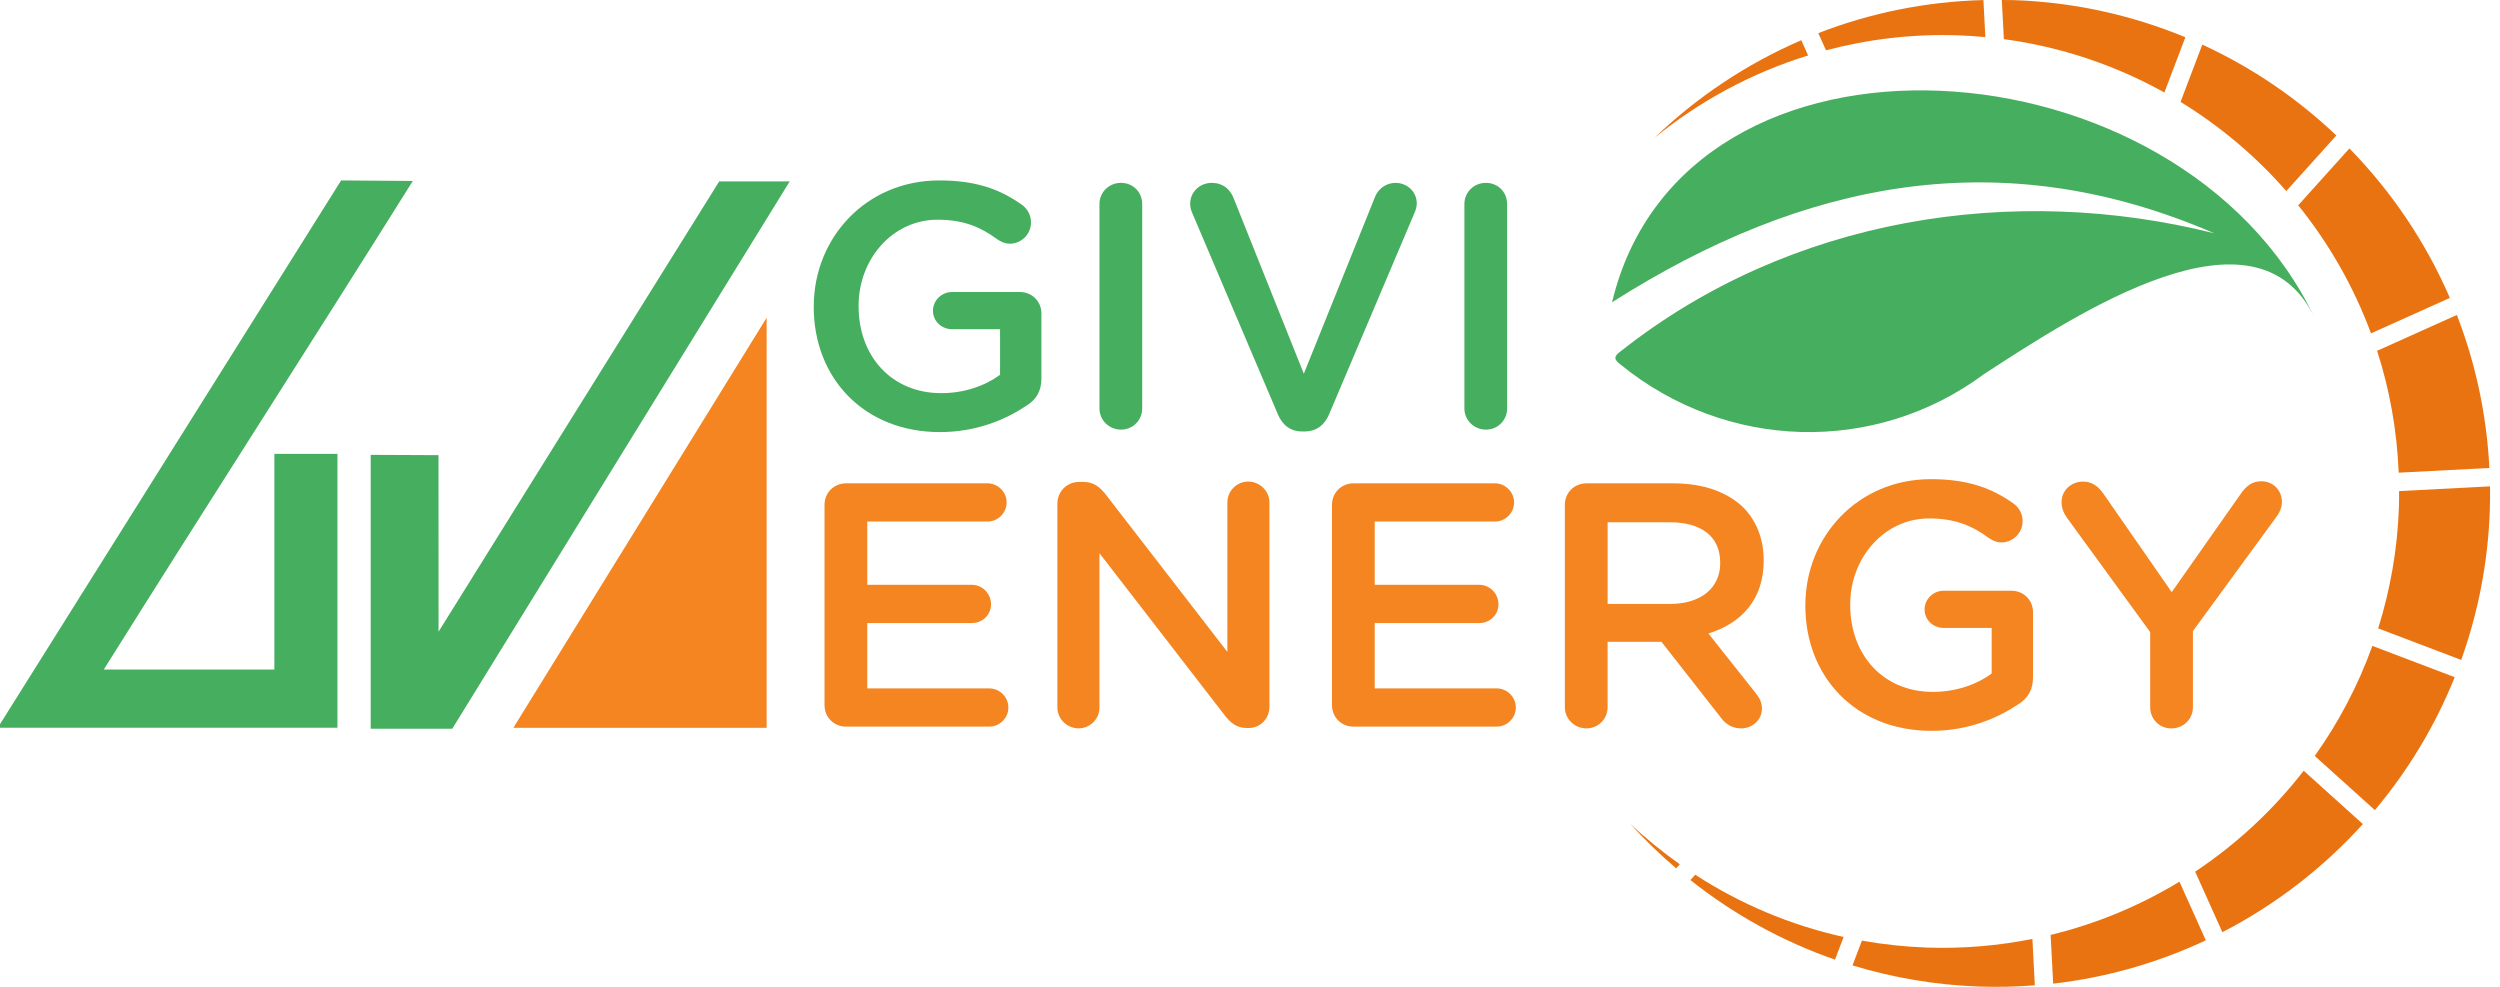 <svg width="152" height="60" viewBox="0 0 152 60" fill="none" xmlns="http://www.w3.org/2000/svg">
<g clip-path="url(#clip0_12_603)">
<path d="M49.477 18.663V18.621C49.477 14.479 52.646 10.97 57.106 10.97C59.325 10.97 60.805 11.499 62.157 12.47C62.411 12.659 62.686 13.019 62.686 13.527C62.686 14.225 62.115 14.816 61.397 14.816C61.059 14.816 60.805 14.668 60.593 14.52C59.642 13.823 58.606 13.358 57.001 13.358C54.274 13.358 52.203 15.747 52.203 18.579V18.621C52.203 21.663 54.21 23.904 57.232 23.904C58.627 23.904 59.895 23.46 60.804 22.784V20.016H57.886C57.253 20.016 56.724 19.529 56.724 18.895C56.724 18.262 57.253 17.754 57.886 17.754H62.008C62.747 17.754 63.318 18.325 63.318 19.064V23.017C63.318 23.756 63.022 24.285 62.409 24.666C61.141 25.511 59.365 26.271 57.147 26.271C52.518 26.271 49.475 22.975 49.475 18.664L49.477 18.663Z" fill="#46AE5F"/>
<path d="M66.847 12.407C66.847 11.688 67.418 11.118 68.157 11.118C68.897 11.118 69.446 11.688 69.446 12.407V24.833C69.446 25.552 68.876 26.122 68.157 26.122C67.439 26.122 66.847 25.552 66.847 24.833V12.407Z" fill="#46AE5F"/>
<path d="M77.687 25.172L72.51 13C72.425 12.81 72.362 12.62 72.362 12.387C72.362 11.69 72.933 11.119 73.672 11.119C74.349 11.119 74.793 11.5 75.003 12.05L79.272 22.722L83.604 11.966C83.773 11.522 84.237 11.12 84.851 11.12C85.57 11.12 86.14 11.67 86.14 12.368C86.14 12.557 86.076 12.77 86.013 12.917L80.815 25.175C80.54 25.831 80.055 26.233 79.314 26.233H79.166C78.448 26.233 77.961 25.831 77.687 25.175V25.172Z" fill="#46AE5F"/>
<path d="M89.035 12.407C89.035 11.688 89.606 11.118 90.345 11.118C91.085 11.118 91.634 11.688 91.634 12.407V24.833C91.634 25.552 91.064 26.122 90.345 26.122C89.627 26.122 89.035 25.552 89.035 24.833V12.407Z" fill="#46AE5F"/>
<path d="M50.131 42.869V30.697C50.131 29.957 50.702 29.387 51.441 29.387H60.042C60.675 29.387 61.204 29.916 61.204 30.549C61.204 31.182 60.675 31.711 60.042 31.711H52.73V35.557H59.092C59.725 35.557 60.254 36.086 60.254 36.74C60.254 37.395 59.725 37.882 59.092 37.882H52.73V41.855H60.148C60.781 41.855 61.31 42.384 61.31 43.017C61.31 43.651 60.781 44.179 60.148 44.179H51.441C50.702 44.179 50.131 43.609 50.131 42.869Z" fill="#F48521"/>
<path d="M64.29 30.612C64.29 29.893 64.861 29.302 65.6 29.302H65.875C66.508 29.302 66.868 29.618 67.227 30.062L74.624 39.635V30.548C74.624 29.85 75.194 29.279 75.892 29.279C76.589 29.279 77.181 29.85 77.181 30.548V42.974C77.181 43.692 76.631 44.263 75.913 44.263H75.807C75.194 44.263 74.813 43.946 74.455 43.482L66.847 33.634V43.017C66.847 43.715 66.277 44.285 65.579 44.285C64.882 44.285 64.29 43.715 64.29 43.017V30.612Z" fill="#F48521"/>
<path d="M80.984 42.869V30.697C80.984 29.957 81.555 29.387 82.294 29.387H90.895C91.528 29.387 92.057 29.916 92.057 30.549C92.057 31.182 91.528 31.711 90.895 31.711H83.583V35.557H89.945C90.578 35.557 91.107 36.086 91.107 36.74C91.107 37.395 90.578 37.882 89.945 37.882H83.583V41.855H91.001C91.634 41.855 92.163 42.384 92.163 43.017C92.163 43.651 91.634 44.179 91.001 44.179H82.294C81.555 44.179 80.984 43.609 80.984 42.869Z" fill="#F48521"/>
<path d="M95.143 30.697C95.143 29.957 95.714 29.387 96.453 29.387H101.736C103.596 29.387 105.054 29.936 106.006 30.866C106.788 31.669 107.232 32.767 107.232 34.056V34.098C107.232 36.466 105.858 37.903 103.871 38.515L106.703 42.087C106.957 42.403 107.126 42.678 107.126 43.08C107.126 43.798 106.513 44.285 105.879 44.285C105.287 44.285 104.906 44.011 104.61 43.609L101.018 39.023H97.742V42.996C97.742 43.715 97.172 44.285 96.453 44.285C95.735 44.285 95.143 43.715 95.143 42.996V30.697ZM101.547 36.72C103.406 36.72 104.589 35.747 104.589 34.247V34.206C104.589 32.621 103.448 31.754 101.526 31.754H97.744V36.721H101.548L101.547 36.72Z" fill="#F48521"/>
<path d="M109.767 36.826V36.784C109.767 32.642 112.937 29.133 117.397 29.133C119.615 29.133 121.095 29.662 122.447 30.633C122.701 30.822 122.976 31.182 122.976 31.69C122.976 32.388 122.405 32.979 121.687 32.979C121.349 32.979 121.095 32.831 120.883 32.684C119.932 31.986 118.896 31.521 117.291 31.521C114.565 31.521 112.493 33.91 112.493 36.742V36.784C112.493 39.827 114.5 42.067 117.522 42.067C118.917 42.067 120.186 41.623 121.094 40.947V38.179H118.177C117.543 38.179 117.014 37.692 117.014 37.059C117.014 36.425 117.543 35.917 118.177 35.917H122.298C123.037 35.917 123.608 36.488 123.608 37.227V41.18C123.608 41.919 123.312 42.448 122.7 42.829C121.431 43.674 119.655 44.435 117.437 44.435C112.808 44.435 109.765 41.138 109.765 36.827L109.767 36.826Z" fill="#F48521"/>
<path d="M130.731 38.431L125.638 31.436C125.469 31.182 125.342 30.887 125.342 30.528C125.342 29.831 125.913 29.281 126.652 29.281C127.223 29.281 127.603 29.598 127.92 30.064L132.041 36.002L136.225 30.043C136.542 29.578 136.923 29.26 137.473 29.26C138.233 29.26 138.741 29.831 138.741 30.528C138.741 30.888 138.572 31.205 138.381 31.459L133.33 38.369V42.998C133.33 43.716 132.76 44.287 132.02 44.287C131.281 44.287 130.731 43.716 130.731 42.998V38.433V38.431Z" fill="#F48521"/>
<path d="M0 44.03V44.248H20.517V27.597H16.681V40.708H6.309C12.477 30.869 18.933 20.842 25.1 11.002L20.74 10.97C13.83 21.987 6.909 33.017 0 44.03Z" fill="#46AE5F"/>
<path d="M43.727 11.03C38.017 20.179 26.665 38.405 26.665 38.405L26.661 27.674L22.538 27.655V44.306H27.498C34.334 33.203 41.181 22.12 48.014 11.03H43.729H43.727Z" fill="#46AE5F"/>
<path d="M46.612 19.316V44.249H31.213L46.612 19.316Z" fill="#F48521"/>
<path d="M134.626 14.184C121.726 8.6 109.751 10.917 98.013 18.378C102.41 4.76837e-07 132.576 2.147 140.734 19.336C137.205 11.902 126.38 19.002 120.633 22.743C113.97 27.683 104.934 27.385 98.528 22.164C98.087 21.829 98.132 21.654 98.551 21.348C108.87 13.194 122.419 11.119 134.625 14.184H134.626Z" fill="#46AE5F"/>
<path d="M151.396 29.57L145.864 29.858C145.864 30.188 145.866 30.517 145.854 30.848C145.765 33.409 145.324 35.874 144.592 38.205L149.641 40.124C150.661 37.276 151.269 34.227 151.38 31.041C151.397 30.549 151.401 30.058 151.394 29.57H151.396Z" fill="#EA7311"/>
<path d="M149.377 19.149L144.528 21.329C145.289 23.681 145.737 26.168 145.84 28.739L151.354 28.452C151.189 25.193 150.507 22.064 149.377 19.151V19.149Z" fill="#EA7311"/>
<path d="M143.661 50.102L140.065 46.861C138.213 49.249 135.983 51.322 133.466 52.996L135.12 56.677C138.349 55.012 141.242 52.779 143.663 50.102H143.661Z" fill="#EA7311"/>
<path d="M140.736 45.961L144.394 49.256C146.407 46.855 148.057 44.136 149.247 41.173L144.239 39.27C143.375 41.675 142.189 43.921 140.736 45.961Z" fill="#EA7311"/>
<path d="M133.9 2.714L132.577 6.196C134.991 7.672 137.156 9.504 139.006 11.617L142.05 8.238C139.673 5.979 136.926 4.102 133.9 2.714Z" fill="#EA7311"/>
<path d="M120.59 0.004C117.066 0.096 113.683 0.797 110.552 2.015L111.022 3.059C113.591 2.379 116.3 2.052 119.093 2.15C119.636 2.169 120.174 2.207 120.709 2.257L120.592 0.006L120.59 0.004Z" fill="#EA7311"/>
<path d="M121.835 2.381C125.346 2.852 128.637 3.979 131.595 5.624L132.87 2.266C129.646 0.931 126.134 0.135 122.441 0.007C122.196 -0.001 121.955 0.003 121.71 0L121.835 2.381Z" fill="#EA7311"/>
<path d="M123.57 57.087C121.501 57.5 119.355 57.688 117.155 57.612C115.81 57.564 114.492 57.42 113.204 57.19L112.632 58.697C115.081 59.443 117.666 59.89 120.346 59.983C121.484 60.022 122.607 59.993 123.717 59.908L123.57 57.087Z" fill="#EA7311"/>
<path d="M132.51 53.605C130.109 55.064 127.475 56.165 124.678 56.843L124.833 59.806C128.111 59.432 131.232 58.521 134.113 57.171L132.511 53.606L132.51 53.605Z" fill="#EA7311"/>
<path d="M112.092 56.968C108.825 56.243 105.782 54.943 103.069 53.183L102.776 53.508C105.386 55.58 108.348 57.229 111.569 58.347L112.092 56.968Z" fill="#EA7311"/>
<path d="M102.134 52.549C101.074 51.798 100.065 50.979 99.122 50.092C99.99 51.053 100.925 51.953 101.911 52.797L102.134 52.549Z" fill="#EA7311"/>
<path d="M109.934 3.371L109.518 2.444C106.19 3.884 103.162 5.904 100.58 8.393C103.317 6.155 106.487 4.438 109.934 3.371Z" fill="#EA7311"/>
<path d="M139.731 12.482C141.602 14.804 143.106 17.428 144.157 20.268L148.952 18.113C147.484 14.716 145.402 11.641 142.845 9.024L139.731 12.481V12.482Z" fill="#EA7311"/>
</g>
<defs>
<clipPath id="clip0_12_603">
<rect width="151.4" height="60" fill="white"/>
</clipPath>
</defs>
</svg>
